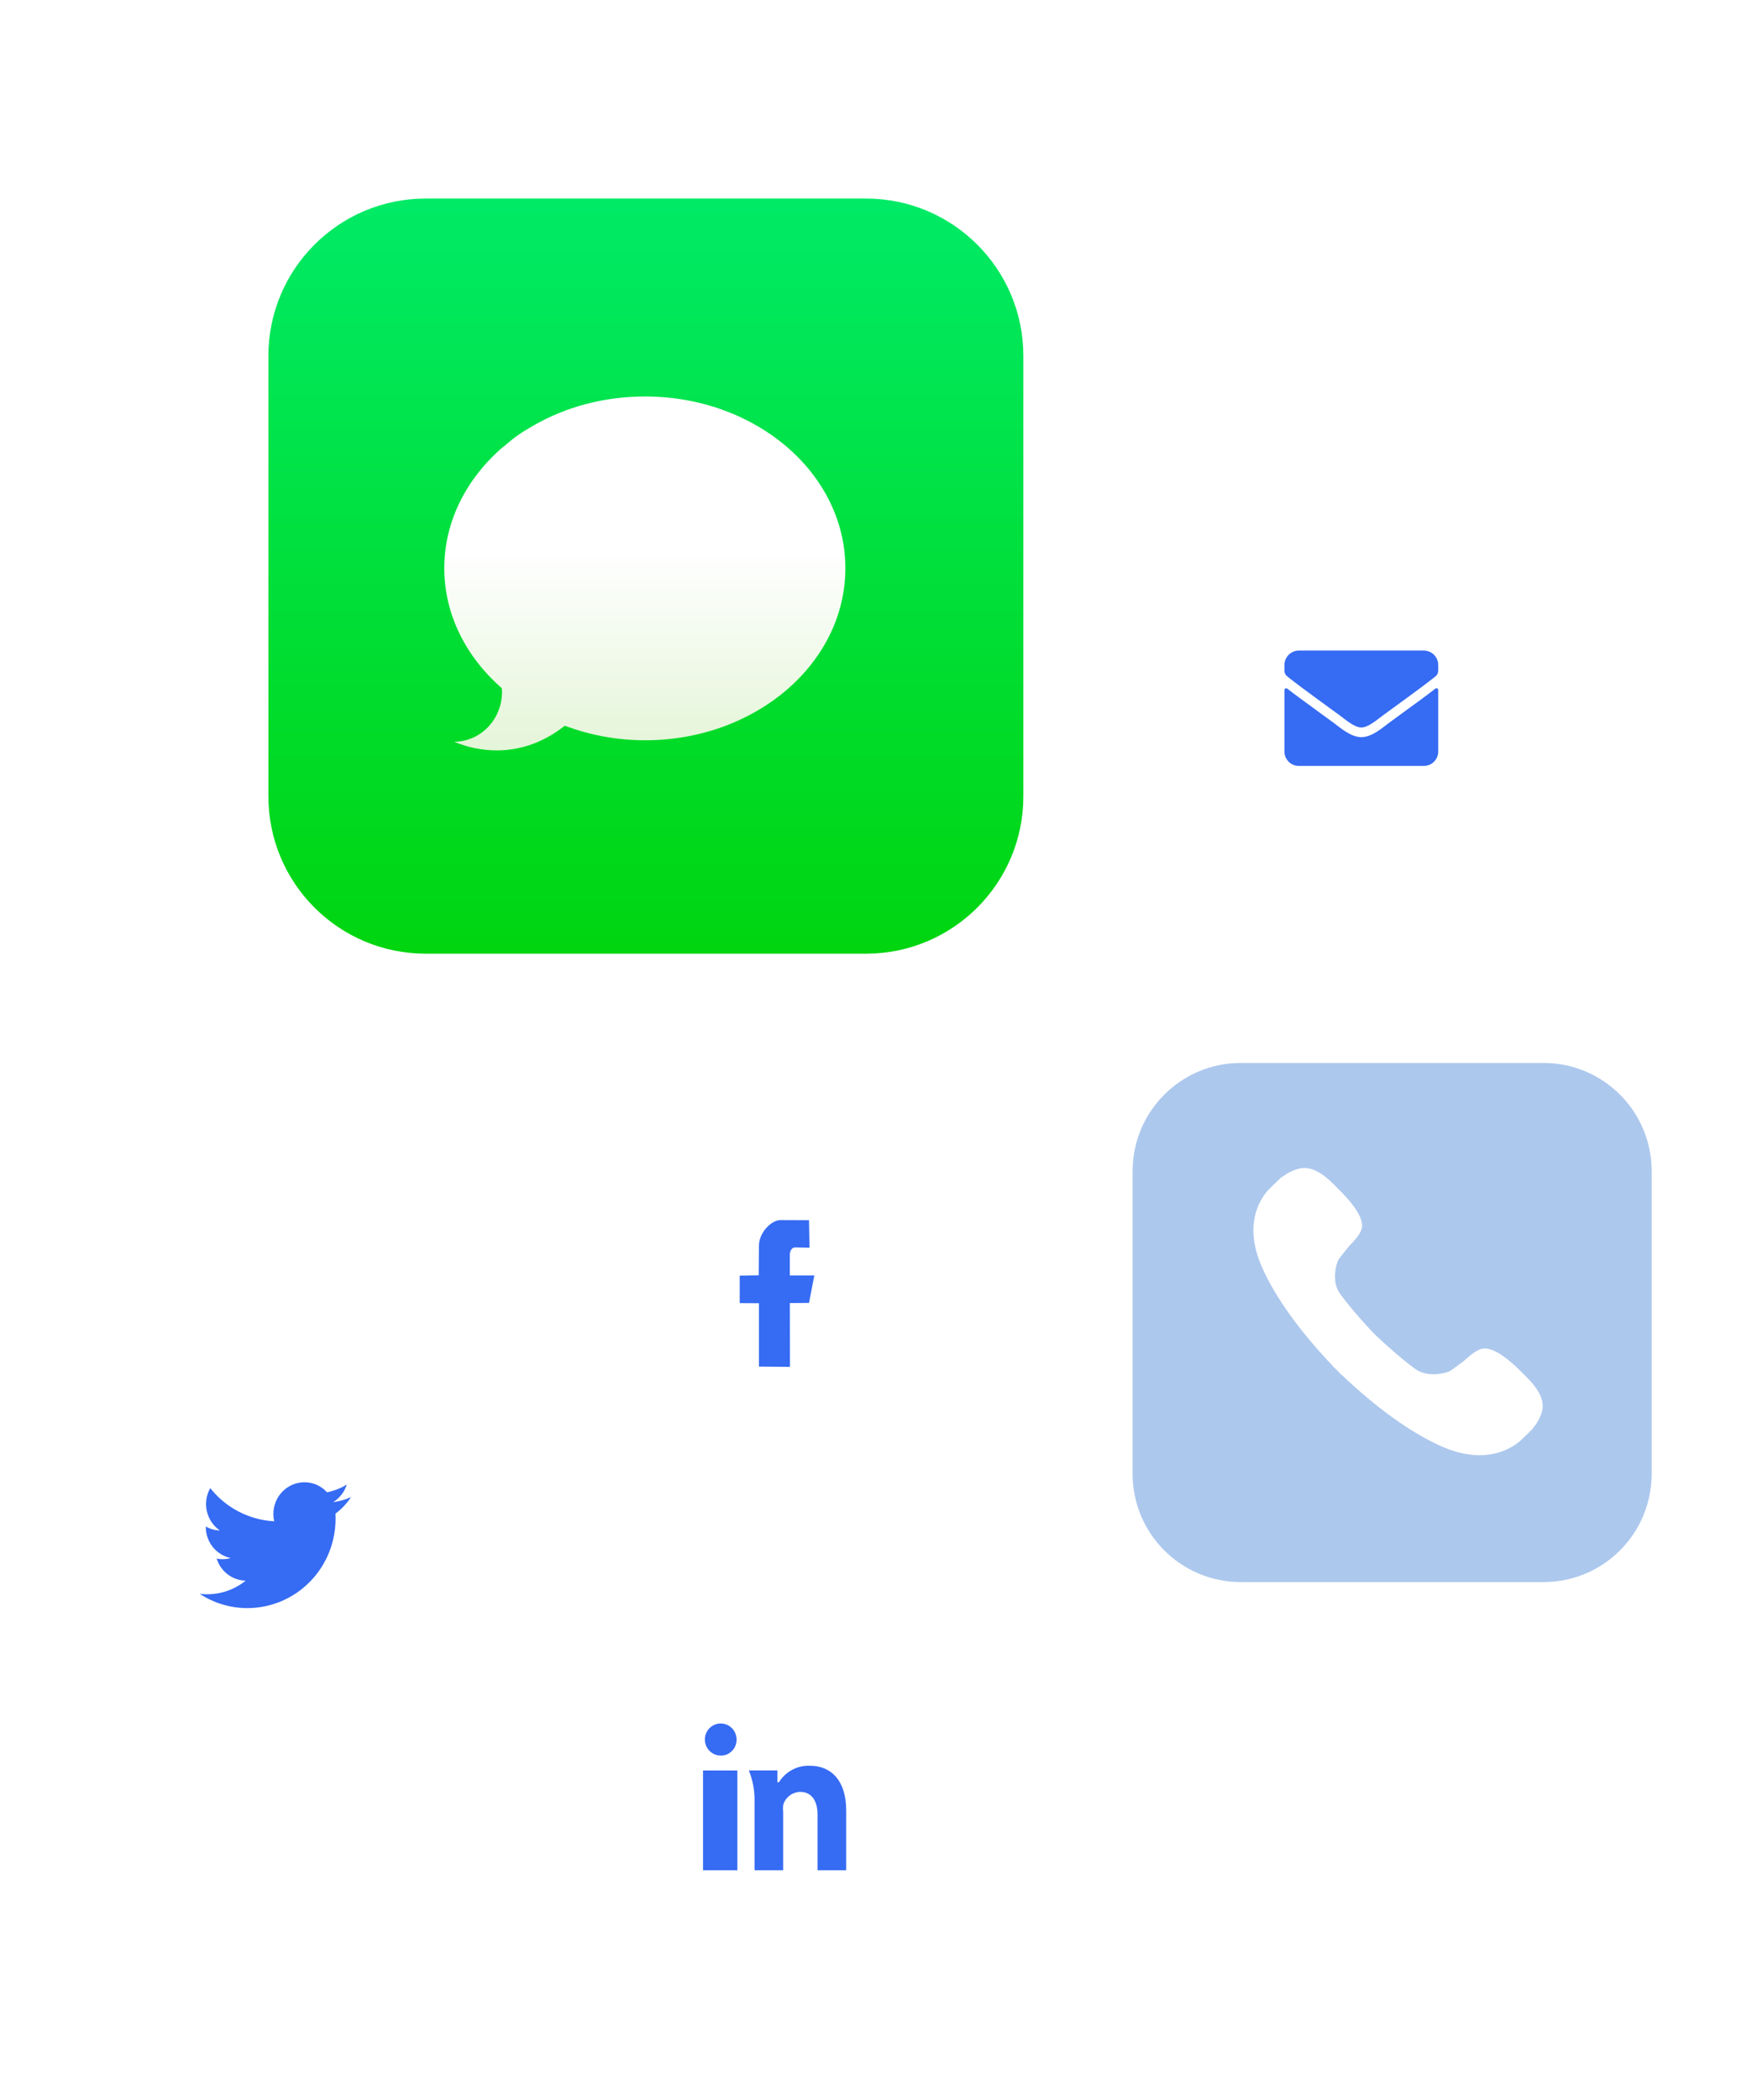 <svg width="353" height="423" viewBox="0 0 353 423" fill="none" xmlns="http://www.w3.org/2000/svg">
<g filter="url(#filter0_d)">
<path d="M54.078 71.69C54.078 54.188 68.266 40 85.768 40H174.5C192.002 40 206.19 54.188 206.19 71.69V160.423C206.19 177.924 192.002 192.113 174.5 192.113H85.768C68.266 192.113 54.078 177.924 54.078 160.423V71.69Z" fill="url(#paint0_linear)"/>
<path d="M129.95 79.871C121.603 79.871 113.881 82.029 107.443 85.748C106.352 86.378 105.28 87.01 104.27 87.726C103.295 88.42 102.402 89.178 101.508 89.945C101.475 89.972 101.422 89.977 101.389 90.005C94.078 96.272 89.518 104.909 89.518 114.471C89.518 123.894 93.972 132.393 101.097 138.634C101.13 138.889 101.154 139.164 101.154 139.354C101.154 144.873 96.909 149.37 91.516 149.429C94.234 150.568 97.15 151.158 100.096 151.166C105.301 151.166 109.99 149.232 113.791 146.19C118.959 148.128 124.433 149.123 129.952 149.127C152.264 149.127 170.327 133.596 170.327 114.468C170.327 95.341 152.262 79.871 129.95 79.871Z" fill="url(#paint1_linear)"/>
</g>
<g filter="url(#filter1_d)">
<path d="M225.204 232.914C225.204 220.881 234.959 211.127 246.991 211.127H307.995C320.027 211.127 329.782 220.881 329.782 232.914V293.917C329.782 305.95 320.027 315.704 307.995 315.704H246.991C234.959 315.704 225.204 305.95 225.204 293.917V232.914Z" fill="#ADC8ED"/>
<path fill-rule="evenodd" clip-rule="evenodd" d="M303.396 273.232C301.51 271.352 298.488 268.661 296.168 268.643C294.756 268.632 293.292 269.972 291.842 271.243C291.553 271.433 289.342 273.124 289.063 273.242C287.592 273.854 284.358 274.359 282.185 272.796C280.093 271.287 276.729 268.433 273.973 265.781C271.315 263.029 268.474 259.678 266.977 257.592C265.416 255.433 265.99 252.268 266.633 250.83C266.751 250.57 268.373 248.609 268.72 248.14C270.041 246.739 271.429 245.311 271.445 243.938C271.467 241.652 268.782 238.642 266.895 236.757C265.008 234.869 262.035 231.526 258.624 232.445C257.34 232.79 256.267 233.378 255.232 234.165L255.197 234.134C255.141 234.188 255.085 234.242 255.03 234.298L254.939 234.359L254.953 234.373C254.372 234.939 252.708 236.512 252.522 236.721C250.503 238.986 247.662 244.098 251.272 252.276C253.951 258.354 258.961 265.274 265.484 272.104L265.456 272.135C265.775 272.464 266.098 272.757 266.427 273.073C266.737 273.4 267.044 273.722 267.362 274.044L267.397 274.012C274.235 280.537 281.196 285.578 287.332 288.315C295.592 291.997 300.845 289.293 303.191 287.357C303.411 287.171 305.061 285.549 305.622 285.012L305.639 285.026C305.659 285 305.671 284.968 305.699 284.941C305.75 284.893 305.8 284.844 305.849 284.795L305.823 284.767C306.648 283.759 307.282 282.711 307.656 281.44C308.634 278.096 305.284 275.12 303.396 273.232Z" fill="white"/>
</g>
<g filter="url(#filter2_d)">
<path d="M194.465 281.479C194.465 290.93 186.803 298.591 177.352 298.591L135.521 298.591C126.07 298.591 118.409 290.93 118.409 281.479L118.409 239.648C118.409 230.197 126.07 222.535 135.521 222.535L177.352 222.535C186.803 222.535 194.465 230.197 194.465 239.648L194.465 281.479Z" fill="white"/>
</g>
<g filter="url(#filter3_d)">
<path d="M93.056 332.183C93.056 341.634 85.395 349.296 75.944 349.296L34.113 349.296C24.662 349.296 17 341.634 17 332.183L17 290.352C17 280.901 24.662 273.239 34.113 273.239L75.944 273.239C85.395 273.239 93.056 280.901 93.056 290.352L93.056 332.183Z" fill="white"/>
</g>
<g filter="url(#filter4_d)">
<path d="M194.465 382.887C194.465 392.338 186.803 400 177.352 400L135.521 400C126.07 400 118.409 392.338 118.409 382.887L118.409 341.056C118.409 331.605 126.07 323.944 135.521 323.944L177.352 323.944C186.803 323.944 194.465 331.605 194.465 341.056L194.465 382.887Z" fill="white"/>
</g>
<path d="M152.916 262.531V275.299L159.165 275.352L159.142 262.494L163 262.469L164.077 256.924H159.135V252.832C159.135 252.28 159.348 251.294 160.222 251.294L163.1 251.344L163.001 245.799L157.306 245.775C155.357 245.775 152.916 248.335 152.916 250.951L152.866 256.895L149.042 256.967V262.508L152.916 262.531Z" fill="#366BF3"/>
<path d="M70.712 301.591C69.572 302.108 68.362 302.448 67.122 302.599C68.43 301.795 69.406 300.538 69.869 299.061C68.642 299.805 67.299 300.33 65.897 300.613C65.316 299.975 64.611 299.466 63.826 299.118C63.041 298.77 62.193 298.591 61.336 298.591C60.51 298.596 59.693 298.765 58.932 299.089C58.17 299.413 57.48 299.887 56.899 300.482C56.318 301.076 55.859 301.781 55.548 302.556C55.237 303.33 55.079 304.159 55.084 304.996C55.084 305.486 55.139 305.976 55.246 306.454C52.754 306.323 50.318 305.66 48.097 304.508C45.876 303.356 43.922 301.741 42.361 299.77C41.563 301.179 41.319 302.84 41.678 304.423C42.036 306.007 42.972 307.395 44.297 308.31C43.303 308.279 42.331 308.004 41.465 307.509V307.592C41.46 309.062 41.956 310.489 42.869 311.632C43.782 312.775 45.058 313.563 46.479 313.864C45.56 314.124 44.593 314.162 43.657 313.975C44.05 315.24 44.824 316.349 45.872 317.146C46.919 317.943 48.187 318.388 49.497 318.418C48.205 319.459 46.721 320.23 45.132 320.685C43.542 321.139 41.879 321.269 40.24 321.066C43.091 322.946 46.421 323.946 49.824 323.944C52.177 323.946 54.507 323.475 56.678 322.559C58.85 321.642 60.82 320.298 62.475 318.605C64.129 316.911 65.435 314.901 66.317 312.693C67.198 310.484 67.638 308.12 67.609 305.738C67.609 305.459 67.609 305.189 67.591 304.91C68.817 304.003 69.873 302.881 70.71 301.599L70.712 301.591Z" fill="#366BF3"/>
<path d="M164.718 376.761V365.476C164.718 362.796 163.526 360.965 161.238 360.965C160.498 360.978 159.779 361.216 159.175 361.649C158.571 362.081 158.11 362.688 157.852 363.39C157.747 363.896 157.727 364.416 157.794 364.928V376.759H152.027V362.556C152.036 360.528 151.644 358.518 150.874 356.646H156.641V359.01L156.93 359.043C157.591 357.972 158.522 357.097 159.627 356.511C160.732 355.925 161.972 355.647 163.218 355.706C167.372 355.706 170.492 358.577 170.492 364.706V376.755L164.718 376.761ZM141.648 356.652H148.568V376.759H141.648V356.652ZM144.998 353.647C144.377 353.605 143.781 353.379 143.285 352.999C142.788 352.618 142.412 352.099 142.202 351.505C141.993 350.911 141.96 350.268 142.107 349.656C142.254 349.043 142.574 348.487 143.029 348.056C143.484 347.625 144.053 347.338 144.667 347.231C145.28 347.123 145.912 347.199 146.483 347.45C147.055 347.701 147.542 348.115 147.884 348.642C148.226 349.169 148.408 349.785 148.408 350.416C148.414 350.861 148.328 351.303 148.156 351.713C147.983 352.123 147.728 352.491 147.407 352.796C147.086 353.1 146.706 353.334 146.291 353.481C145.876 353.628 145.435 353.686 144.997 353.652L144.998 353.647Z" fill="#366BF3"/>
<g filter="url(#filter5_d)">
<path d="M236.613 121.761C236.613 112.309 244.274 104.648 253.725 104.648L295.556 104.648C305.007 104.648 312.669 112.309 312.669 121.761V163.592C312.669 173.043 305.007 180.704 295.556 180.704H253.725C244.274 180.704 236.613 173.043 236.613 163.592V121.761Z" fill="white"/>
</g>
<path d="M289.194 138.73C289.43 138.543 289.781 138.718 289.781 139.015V151.391C289.781 152.995 288.48 154.296 286.876 154.296H261.7C260.097 154.296 258.795 152.995 258.795 151.391V139.021C258.795 138.718 259.14 138.549 259.382 138.736C260.738 139.789 262.536 141.127 268.708 145.611C269.985 146.543 272.14 148.504 274.288 148.492C276.449 148.51 278.646 146.507 279.874 145.611C286.047 141.127 287.839 139.783 289.194 138.73ZM274.288 146.549C275.692 146.574 277.714 144.782 278.73 144.044C286.761 138.216 287.373 137.708 289.225 136.255C289.576 135.983 289.781 135.559 289.781 135.111V133.961C289.781 132.358 288.48 131.057 286.876 131.057H261.7C260.097 131.057 258.795 132.358 258.795 133.961V135.111C258.795 135.559 259.001 135.977 259.352 136.255C261.204 137.702 261.815 138.216 269.846 144.044C270.863 144.782 272.884 146.574 274.288 146.549Z" fill="#366BF3"/>
<defs>
<filter id="filter0_d" x="14.078" y="0" width="232.113" height="232.113" filterUnits="userSpaceOnUse" color-interpolation-filters="sRGB">
<feFlood flood-opacity="0" result="BackgroundImageFix"/>
<feColorMatrix in="SourceAlpha" type="matrix" values="0 0 0 0 0 0 0 0 0 0 0 0 0 0 0 0 0 0 127 0"/>
<feOffset/>
<feGaussianBlur stdDeviation="20"/>
<feColorMatrix type="matrix" values="0 0 0 0 0.468 0 0 0 0 0.52 0 0 0 0 0.792 0 0 0 0.56 0"/>
<feBlend mode="normal" in2="BackgroundImageFix" result="effect1_dropShadow"/>
<feBlend mode="normal" in="SourceGraphic" in2="effect1_dropShadow" result="shape"/>
</filter>
<filter id="filter1_d" x="208.204" y="194.127" width="144.577" height="144.577" filterUnits="userSpaceOnUse" color-interpolation-filters="sRGB">
<feFlood flood-opacity="0" result="BackgroundImageFix"/>
<feColorMatrix in="SourceAlpha" type="matrix" values="0 0 0 0 0 0 0 0 0 0 0 0 0 0 0 0 0 0 127 0"/>
<feOffset dx="3" dy="3"/>
<feGaussianBlur stdDeviation="10"/>
<feColorMatrix type="matrix" values="0 0 0 0 0.468 0 0 0 0 0.52 0 0 0 0 0.792 0 0 0 0.34 0"/>
<feBlend mode="normal" in2="BackgroundImageFix" result="effect1_dropShadow"/>
<feBlend mode="normal" in="SourceGraphic" in2="effect1_dropShadow" result="shape"/>
</filter>
<filter id="filter2_d" x="101.409" y="205.535" width="116.056" height="116.056" filterUnits="userSpaceOnUse" color-interpolation-filters="sRGB">
<feFlood flood-opacity="0" result="BackgroundImageFix"/>
<feColorMatrix in="SourceAlpha" type="matrix" values="0 0 0 0 0 0 0 0 0 0 0 0 0 0 0 0 0 0 127 0"/>
<feOffset dx="3" dy="3"/>
<feGaussianBlur stdDeviation="10"/>
<feColorMatrix type="matrix" values="0 0 0 0 0.468 0 0 0 0 0.52 0 0 0 0 0.792 0 0 0 0.34 0"/>
<feBlend mode="normal" in2="BackgroundImageFix" result="effect1_dropShadow"/>
<feBlend mode="normal" in="SourceGraphic" in2="effect1_dropShadow" result="shape"/>
</filter>
<filter id="filter3_d" x="-6.10352e-05" y="256.239" width="116.056" height="116.056" filterUnits="userSpaceOnUse" color-interpolation-filters="sRGB">
<feFlood flood-opacity="0" result="BackgroundImageFix"/>
<feColorMatrix in="SourceAlpha" type="matrix" values="0 0 0 0 0 0 0 0 0 0 0 0 0 0 0 0 0 0 127 0"/>
<feOffset dx="3" dy="3"/>
<feGaussianBlur stdDeviation="10"/>
<feColorMatrix type="matrix" values="0 0 0 0 0.468 0 0 0 0 0.52 0 0 0 0 0.792 0 0 0 0.34 0"/>
<feBlend mode="normal" in2="BackgroundImageFix" result="effect1_dropShadow"/>
<feBlend mode="normal" in="SourceGraphic" in2="effect1_dropShadow" result="shape"/>
</filter>
<filter id="filter4_d" x="101.409" y="306.944" width="116.056" height="116.056" filterUnits="userSpaceOnUse" color-interpolation-filters="sRGB">
<feFlood flood-opacity="0" result="BackgroundImageFix"/>
<feColorMatrix in="SourceAlpha" type="matrix" values="0 0 0 0 0 0 0 0 0 0 0 0 0 0 0 0 0 0 127 0"/>
<feOffset dx="3" dy="3"/>
<feGaussianBlur stdDeviation="10"/>
<feColorMatrix type="matrix" values="0 0 0 0 0.468 0 0 0 0 0.52 0 0 0 0 0.792 0 0 0 0.34 0"/>
<feBlend mode="normal" in2="BackgroundImageFix" result="effect1_dropShadow"/>
<feBlend mode="normal" in="SourceGraphic" in2="effect1_dropShadow" result="shape"/>
</filter>
<filter id="filter5_d" x="219.613" y="87.648" width="116.056" height="116.056" filterUnits="userSpaceOnUse" color-interpolation-filters="sRGB">
<feFlood flood-opacity="0" result="BackgroundImageFix"/>
<feColorMatrix in="SourceAlpha" type="matrix" values="0 0 0 0 0 0 0 0 0 0 0 0 0 0 0 0 0 0 127 0"/>
<feOffset dx="3" dy="3"/>
<feGaussianBlur stdDeviation="10"/>
<feColorMatrix type="matrix" values="0 0 0 0 0.468 0 0 0 0 0.52 0 0 0 0 0.792 0 0 0 0.34 0"/>
<feBlend mode="normal" in2="BackgroundImageFix" result="effect1_dropShadow"/>
<feBlend mode="normal" in="SourceGraphic" in2="effect1_dropShadow" result="shape"/>
</filter>
<linearGradient id="paint0_linear" x1="130.134" y1="40" x2="130.134" y2="192.113" gradientUnits="userSpaceOnUse">
<stop stop-color="#00EA66"/>
<stop offset="1" stop-color="#00D50F"/>
</linearGradient>
<linearGradient id="paint1_linear" x1="129.86" y1="150.432" x2="129.86" y2="110.835" gradientUnits="userSpaceOnUse">
<stop stop-color="#E5F5D9"/>
<stop offset="1" stop-color="white"/>
</linearGradient>
</defs>
</svg>
